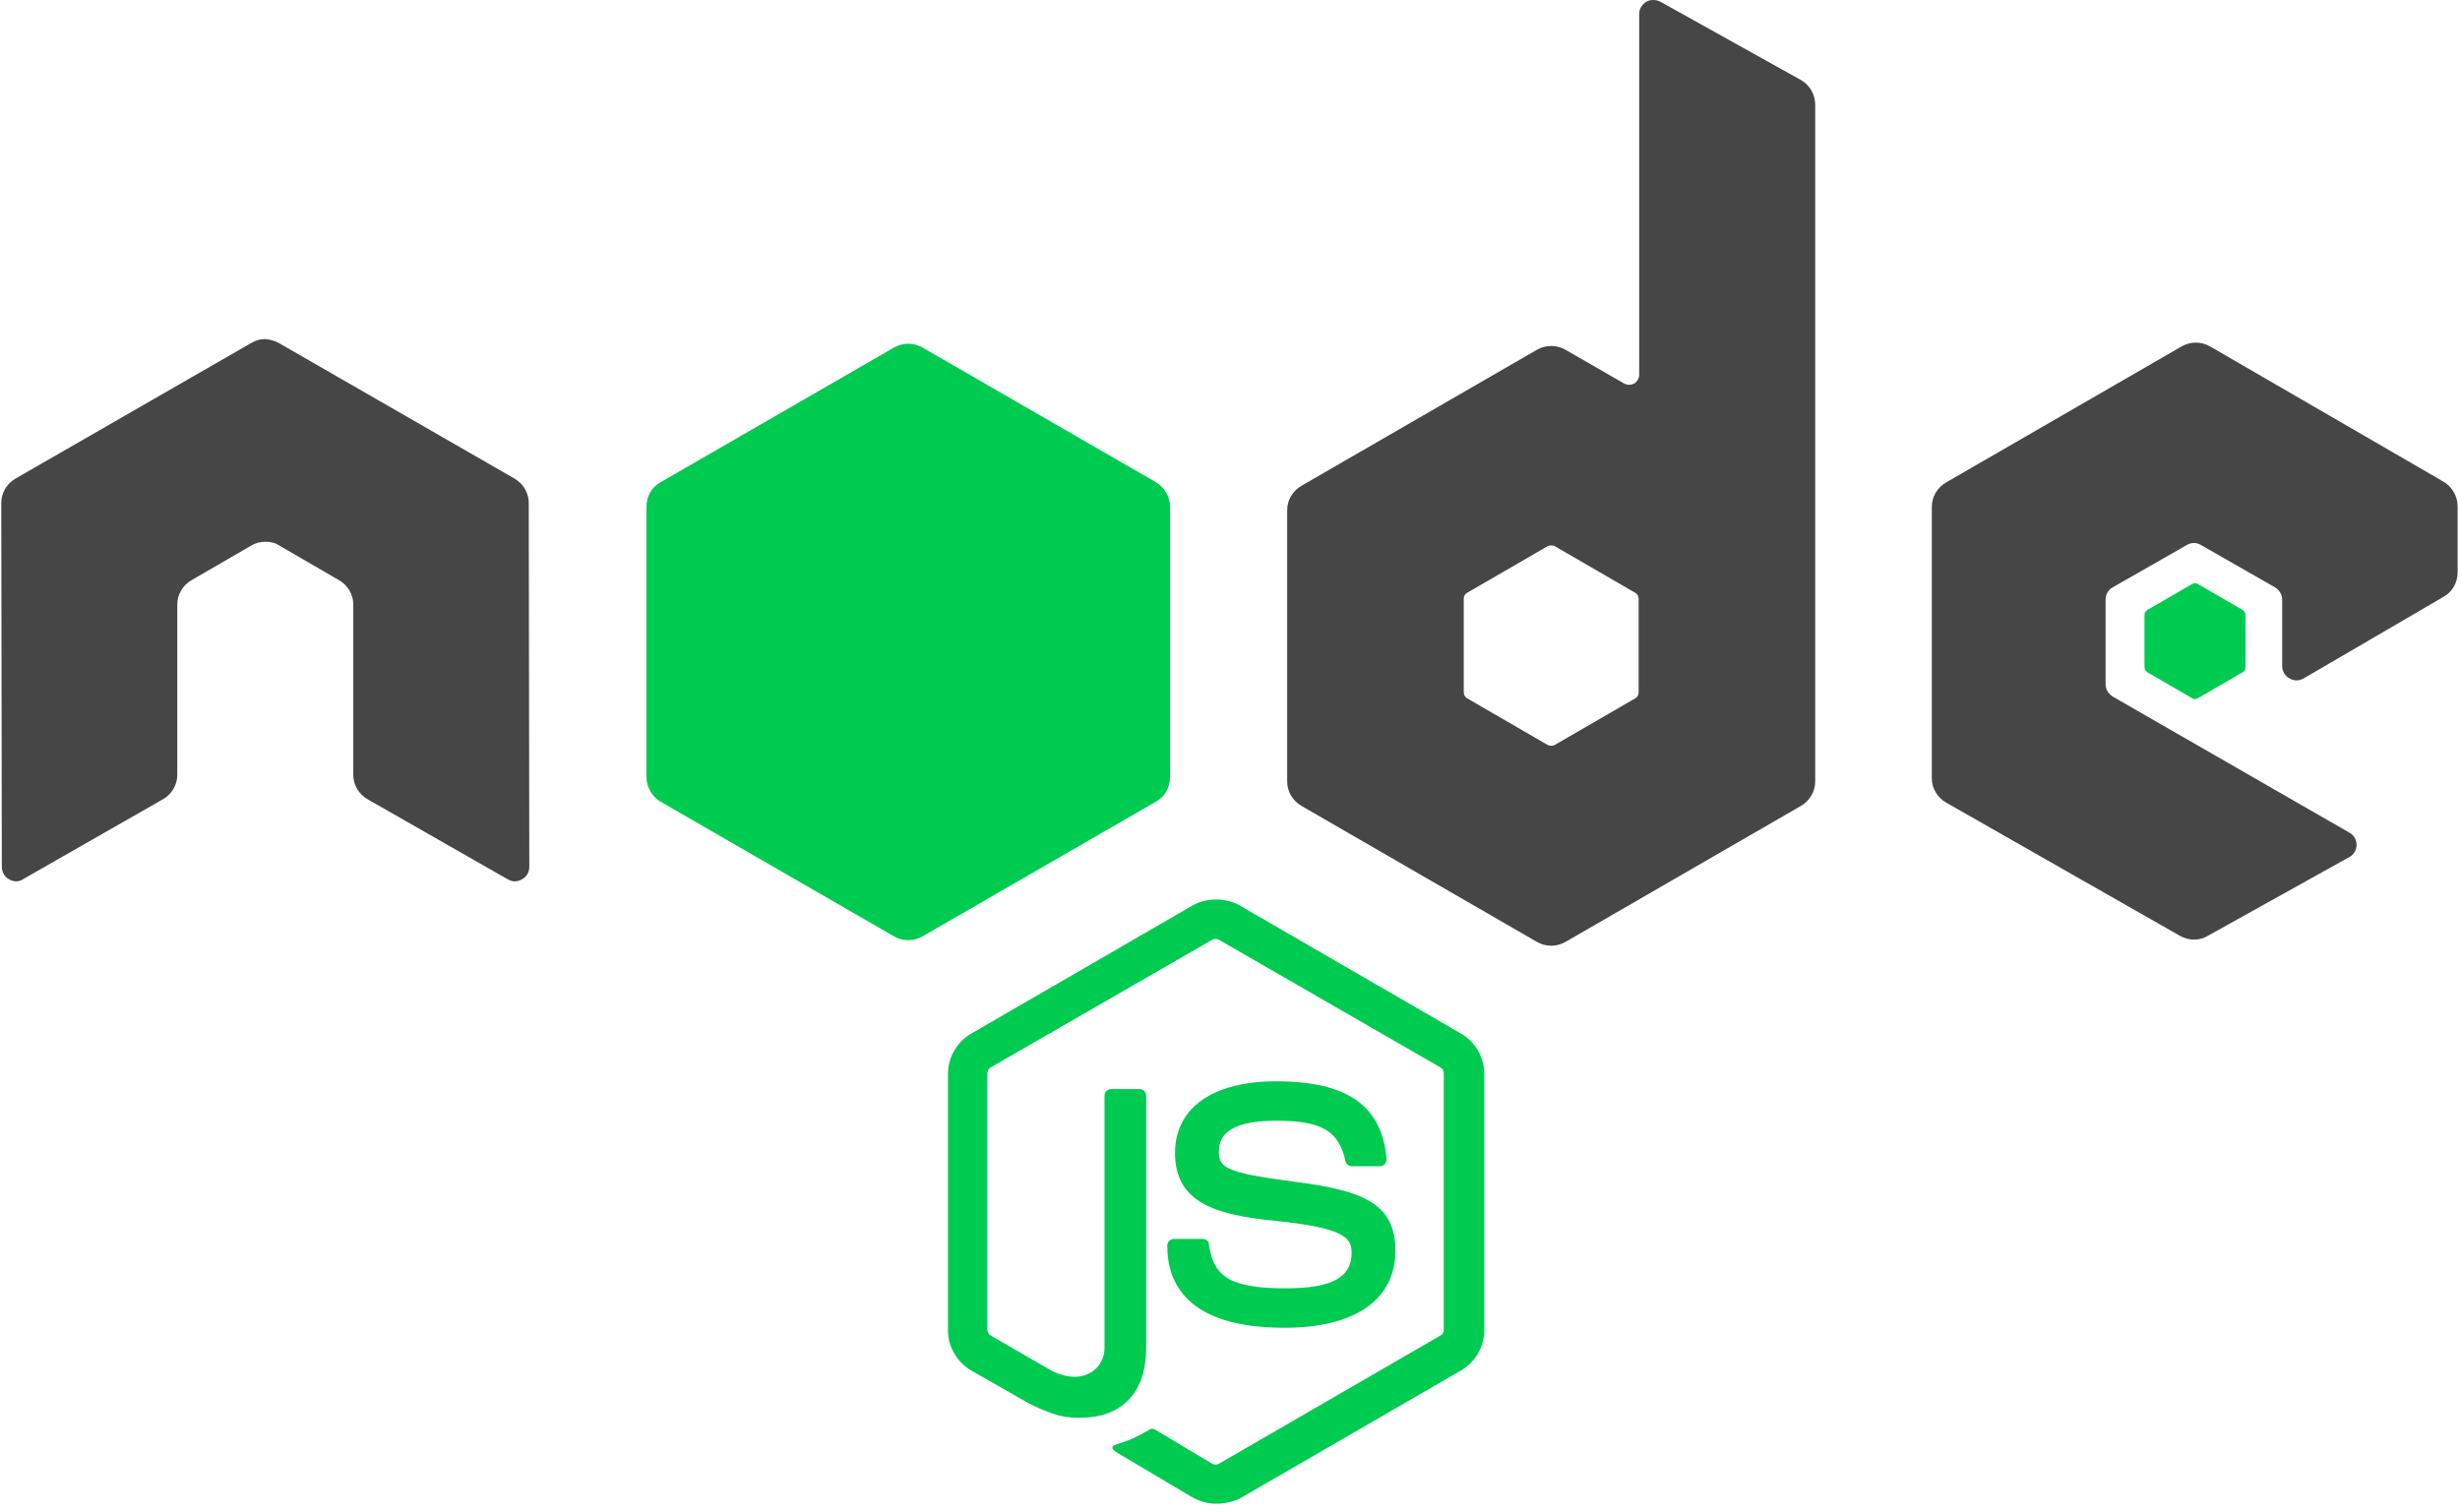 <svg width="610" height="375" viewBox="0 0 610 375" fill="none" xmlns="http://www.w3.org/2000/svg">
<g clip-path="url(#clip0_3932_31842)">
<path d="M301.557 372.973C299.493 372.973 297.565 372.422 295.775 371.459L277.464 360.582C274.71 359.067 276.087 358.517 276.914 358.242C280.631 357.003 281.319 356.726 285.174 354.525C285.587 354.249 286.139 354.387 286.551 354.662L300.595 363.06C301.145 363.335 301.834 363.335 302.246 363.06L357.18 331.256C357.731 330.981 358.007 330.43 358.007 329.742V266.272C358.007 265.583 357.731 265.034 357.18 264.757L302.246 233.091C301.696 232.815 301.007 232.815 300.595 233.091L245.66 264.757C245.11 265.032 244.834 265.721 244.834 266.271V329.741C244.834 330.293 245.11 330.98 245.66 331.256L260.668 339.93C268.791 344.06 273.885 339.241 273.885 334.423V271.778C273.885 270.953 274.573 270.126 275.537 270.126H282.558C283.385 270.126 284.21 270.815 284.21 271.778V334.423C284.21 345.299 278.29 351.633 267.964 351.633C264.798 351.633 262.32 351.633 255.298 348.19L240.842 339.93C237.262 337.865 235.059 334.009 235.059 329.879V266.409C235.059 262.279 237.262 258.423 240.842 256.359L295.775 224.555C299.218 222.628 303.899 222.628 307.341 224.555L362.274 256.359C365.854 258.423 368.058 262.279 368.058 266.409V329.879C368.058 334.009 365.854 337.865 362.274 339.93L307.341 371.734C305.55 372.56 303.485 372.973 301.557 372.973ZM318.492 329.329C294.399 329.329 289.442 318.315 289.442 308.953C289.442 308.126 290.131 307.3 291.095 307.3H298.254C299.08 307.3 299.768 307.851 299.768 308.677C300.87 315.974 304.036 319.553 318.63 319.553C330.195 319.553 335.153 316.937 335.153 310.742C335.153 307.162 333.775 304.547 315.739 302.757C300.732 301.242 291.37 297.938 291.37 285.96C291.37 274.808 300.733 268.199 316.428 268.199C334.05 268.199 342.724 274.257 343.826 287.473C343.826 287.888 343.688 288.3 343.413 288.713C343.137 288.988 342.724 289.264 342.311 289.264H335.152C334.463 289.264 333.775 288.713 333.638 288.025C331.985 280.453 327.717 277.974 316.428 277.974C303.761 277.974 302.246 282.381 302.246 285.684C302.246 289.677 304.036 290.916 321.108 293.118C338.043 295.322 346.029 298.489 346.029 310.328C345.891 322.445 335.978 329.329 318.492 329.329Z" fill="#00CB51"/>
<path d="M131.111 124.738C131.111 122.26 129.734 119.918 127.531 118.679L69.156 85.086C68.191 84.534 67.09 84.259 65.989 84.121H65.438C64.337 84.121 63.235 84.534 62.271 85.086L3.895 118.679C1.692 119.918 0.316 122.259 0.316 124.738L0.454 215.055C0.454 216.294 1.142 217.532 2.243 218.084C3.345 218.773 4.721 218.773 5.686 218.084L40.381 198.258C42.584 197.019 43.961 194.678 43.961 192.201V149.933C43.961 147.455 45.337 145.114 47.54 143.875L62.271 135.339C63.373 134.65 64.612 134.374 65.851 134.374C67.09 134.374 68.329 134.65 69.294 135.339L84.025 143.875C86.228 145.114 87.604 147.454 87.604 149.933V192.201C87.604 194.678 88.981 197.019 91.184 198.258L125.879 218.084C126.981 218.773 128.357 218.773 129.459 218.084C130.561 217.532 131.249 216.294 131.249 215.055L131.111 124.738ZM411.701 0.413C410.601 -0.138 409.224 -0.138 408.259 0.413C407.158 1.102 406.469 2.202 406.469 3.441V92.934C406.469 93.759 406.057 94.585 405.231 95.136C404.405 95.549 403.578 95.549 402.753 95.136L388.159 86.738C387.089 86.129 385.879 85.809 384.648 85.809C383.416 85.809 382.206 86.129 381.136 86.738L322.76 120.47C320.558 121.708 319.181 124.049 319.181 126.527V193.852C319.181 196.329 320.558 198.671 322.76 199.91L381.136 233.642C382.206 234.251 383.416 234.571 384.648 234.571C385.879 234.571 387.089 234.251 388.159 233.642L446.535 199.91C448.737 198.671 450.114 196.331 450.114 193.852V26.021C450.114 23.405 448.737 21.066 446.535 19.826L411.701 0.413ZM406.332 171.686C406.332 172.375 406.057 172.925 405.506 173.2L385.543 184.765C385.264 184.901 384.958 184.972 384.648 184.972C384.337 184.972 384.031 184.901 383.752 184.765L363.789 173.2C363.238 172.925 362.963 172.236 362.963 171.686V148.556C362.963 147.867 363.238 147.317 363.789 147.042L383.752 135.476C384.031 135.34 384.337 135.269 384.648 135.269C384.958 135.269 385.264 135.34 385.543 135.476L405.506 147.042C406.057 147.316 406.332 148.005 406.332 148.556V171.686ZM605.967 148.005C608.17 146.766 609.409 144.426 609.409 141.947V125.563C609.409 123.086 608.032 120.745 605.967 119.506L548.004 85.913C546.934 85.304 545.724 84.983 544.493 84.983C543.262 84.983 542.053 85.304 540.983 85.913L482.607 119.643C480.403 120.882 479.027 123.223 479.027 125.702V193.026C479.027 195.504 480.403 197.845 482.607 199.084L540.569 232.126C542.773 233.365 545.388 233.365 547.454 232.126L582.561 212.578C583.663 212.027 584.351 210.788 584.351 209.549C584.351 208.31 583.663 207.071 582.561 206.519L523.91 172.788C522.809 172.101 522.121 170.999 522.121 169.76V148.695C522.121 147.456 522.809 146.217 523.91 145.666L542.222 135.202C542.758 134.864 543.378 134.685 544.012 134.685C544.645 134.685 545.265 134.864 545.801 135.202L564.112 145.666C565.214 146.354 565.903 147.455 565.903 148.695V165.216C565.903 166.455 566.591 167.694 567.692 168.245C568.794 168.933 570.17 168.933 571.271 168.245L605.967 148.005Z" fill="#464646"/>
<path d="M543.599 144.839C543.803 144.704 544.042 144.633 544.287 144.633C544.531 144.633 544.77 144.704 544.975 144.839L556.127 151.31C556.541 151.584 556.816 151.997 556.816 152.549V165.49C556.816 166.041 556.541 166.454 556.127 166.729L544.975 173.2C544.77 173.335 544.531 173.406 544.287 173.406C544.042 173.406 543.803 173.335 543.599 173.2L532.446 166.729C532.033 166.454 531.758 166.041 531.758 165.49V152.549C531.758 151.997 532.033 151.584 532.446 151.31L543.599 144.839Z" fill="#00CB51"/>
<path d="M228.726 86.188C227.656 85.579 226.446 85.259 225.215 85.259C223.984 85.259 222.774 85.579 221.704 86.188L163.742 119.642C161.538 120.881 160.299 123.222 160.299 125.699V192.75C160.299 195.228 161.676 197.569 163.742 198.807L221.704 232.264C222.774 232.873 223.984 233.193 225.215 233.193C226.446 233.193 227.656 232.873 228.726 232.264L286.689 198.807C288.892 197.569 290.132 195.228 290.132 192.75V125.701C290.132 123.223 288.754 120.882 286.689 119.643L228.726 86.188Z" fill="#00CB51"/>
</g>
<defs>
<clipPath id="clip0_3932_31842">
<rect width="610" height="374.052" fill="white"/>
</clipPath>
</defs>
</svg>
